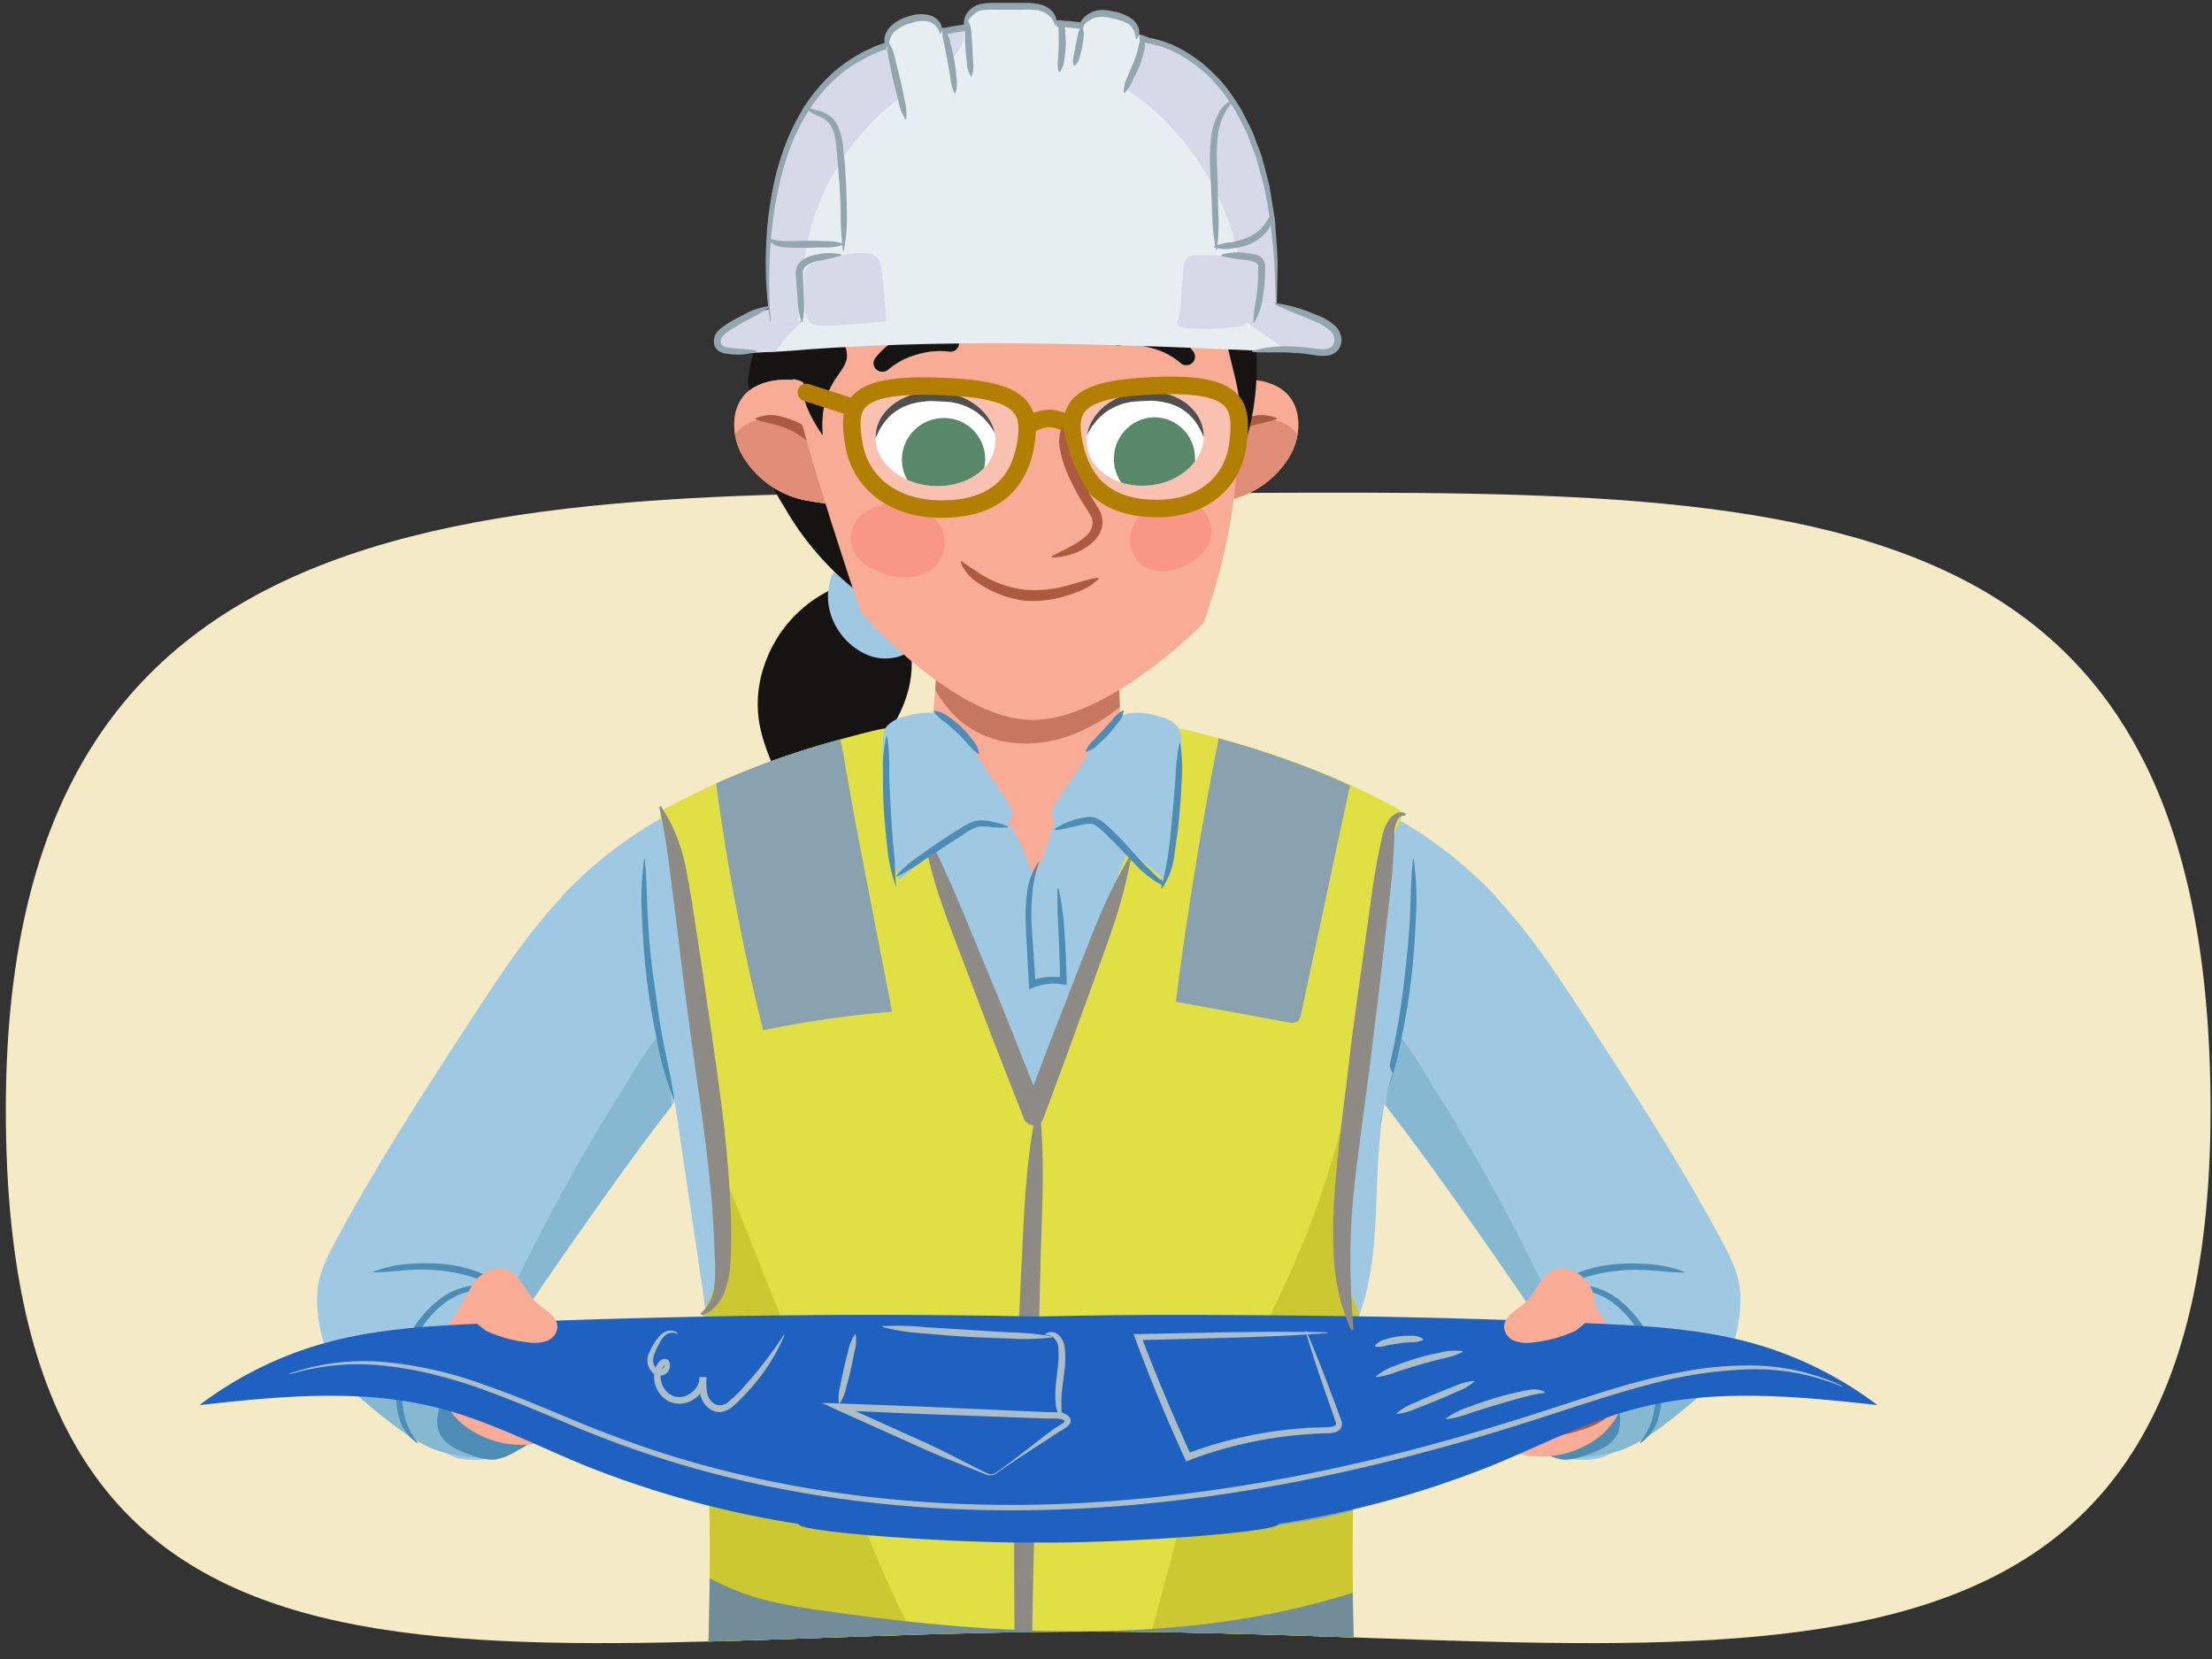 <svg xmlns="http://www.w3.org/2000/svg" xmlns:xlink="http://www.w3.org/1999/xlink" width="380" height="285" viewBox="0 0 380 285"><rect x="0" y="0" width="380" height="285" fill="#333333" stroke="none"/><defs><clipPath id="a"><path d="M379.75,190.65c0,112.92-87.53,89.64-192.11,89.64S1,303.57,1,190.65,86.33-1.24,190.91-1.24,379.75,77.73,379.75,190.65Z" fill="none"/></clipPath><clipPath id="b"><path d="M192.51,127.13l-.76-27.94-29.32-.69s-2.18,23.87-2.91,33.63C169.16,139.1,189.43,142.32,192.51,127.13Z" fill="#f8ab95"/></clipPath><clipPath id="c"><path d="M194.59,128,194,100l-33.85-.34s-1.73,18.8-2.69,28.58C162.92,136.25,178,143.68,194.59,128Z" fill="none"/></clipPath><clipPath id="d"><path d="M129.8,66.4c4.49-2.33,10-.69,14.35.63a1.47,1.47,0,0,1,.24,2.77.71.71,0,0,1,.07.09l.08.18c1.49,1.87,1.76,4.32,1.78,6.81.21,2.24.19,4.52.26,6.78a1.57,1.57,0,0,1,.12.3c.76,3.63-5.53,2.51-7.73,2.09a16.11,16.11,0,0,1-11.48-7.9C125.57,74.82,125.17,68.79,129.8,66.4Z" fill="#f8ab95"/></clipPath><clipPath id="e"><path d="M219.37,66.4c-4.49-2.33-10.05-.69-14.36.63a1.46,1.46,0,0,0-.23,2.77s-.06,0-.07.09a1.42,1.42,0,0,0-.08.18c-1.5,1.87-1.76,4.32-1.78,6.81-.21,2.24-.19,4.52-.26,6.78a1.57,1.57,0,0,0-.12.3c-.76,3.63,5.53,2.51,7.72,2.09a16.11,16.11,0,0,0,11.49-7.9C223.6,74.82,224,68.79,219.37,66.4Z" fill="#f8ab95"/></clipPath><clipPath id="f"><path d="M150.45,74.55C150,79,154.33,83,160,83.47s10.63-2.77,11-7.23-3.89-8.47-9.58-8.93S150.85,70.08,150.45,74.55Z" fill="none"/></clipPath><clipPath id="g"><path d="M206.76,74.4c.37,4.46-3.82,8.5-9.36,9s-10.33-2.67-10.7-7.13,3.81-8.5,9.35-9S206.38,69.94,206.76,74.4Z" fill="none"/></clipPath></defs><path d="M379.75,190.65c0,112.92-87.53,89.64-192.11,89.64S1,303.57,1,190.65,92.66,84.72,197.25,84.72,379.75,77.73,379.75,190.65Z" fill="#f4ebc6"/><path d="M379.75,190.65c0,112.92-87.53,89.64-192.11,89.64S1,303.57,1,190.65s91.64-209,196.23-209S379.75,77.73,379.75,190.65Z" fill="none"/><g clip-path="url(#a)"><path d="M256.92,154.06c6,6.35,10.79,13.71,15.56,21,8.13,12.49,16.28,25,23.32,38.13,1.41,2.64,2.81,5.38,3.1,8.36.55,5.7-1.67,13.7-6,17.44-10.33,8.9-5.4,3.89-16,10.59-3.09,1.94-7.37,1.25-10.82.06-5.37-1.86-10.32-7.37-9-12.89,1.59-6.65,1-11.72,7.51-13.93s-1.69,1.78-1.69,1.78-16-23.57-25.45-35.47c-5.33-6.7-10.4-13.73-13.66-21.65s-4.6-16.85-2.34-25.1c.72-2.61,2.3-5.37,4.86-6.54,2.2-1,4.7.42,6.7,1.3a73.76,73.76,0,0,1,24,16.89Z" fill="#9fc8e2"/><path d="M292.89,239a14.62,14.62,0,0,0,3.28-4.29,79.5,79.5,0,0,1-14.33,6.14c-7.45,2.34-3.21-3.16-11-3.19a7.51,7.51,0,0,0-3.56.55c-2.31,1.25-2.49,4.44-2.37,7.07a31.13,31.13,0,0,0,.39,4.07l.76.3a14,14,0,0,0,4,.7,20.77,20.77,0,0,0,2.73-.1c.46,0,.92-.1,1.37-.17.92-.13,1.82-.31,2.72-.49C281.67,248.59,287.36,243.78,292.89,239Z" fill="#86b8d1"/><path d="M245.89,186.2a80.79,80.79,0,0,0-5.61-8.52A51.67,51.67,0,0,0,238.07,190c8.86,11.28,22.68,31.53,24.56,34.29,1.2-.36,2.38-.78,3.55-1.2q-2.48-5.27-5.13-10.43-4.64-9-9.8-17.74Q248.64,190.53,245.89,186.2Z" fill="#86b8d1"/><path d="M257.62,229.86a7.7,7.7,0,0,1,5.67-4,8.31,8.31,0,0,1,3.93.62c5.76,2.28,8.74,8.59,10.51,14.52a7.84,7.84,0,0,1,.33,4.91c-.83,2.27-3.39,3.31-5.68,4.1a9.89,9.89,0,0,1-3.68.76,9.44,9.44,0,0,1-4.05-1.52,20.4,20.4,0,0,1-6.41-5,9.25,9.25,0,0,1-1.62-3.41,25.08,25.08,0,0,1-.19-3.67A12.18,12.18,0,0,1,257.62,229.86Z" fill="#4d8db5"/><path d="M263.57,223.93a14.9,14.9,0,0,1,5.41-4.31,22.54,22.54,0,0,1,6.63-2.22,31.71,31.71,0,0,1,6.95-.27,21.39,21.39,0,0,1,6.76,1.35l0,.14c-2.32,0-4.55-.34-6.8-.44a30.48,30.48,0,0,0-6.69.41,23.24,23.24,0,0,0-6.35,2c-2,.95-3.79,2.29-5.79,3.45Z" fill="#4d8db5"/><path d="M242.85,147.54a50.16,50.16,0,0,1,.36,10.46c-.14,3.49-.4,7-.81,10.45s-1,6.92-1.73,10.34a53.24,53.24,0,0,1-2.87,10.06l-.14,0c.51-3.46,1.31-6.82,2-10.23s1.18-6.83,1.58-10.27.76-6.89.95-10.36.15-6.92.55-10.4Z" fill="#4d8db5"/><path d="M268.44,221.36a8.24,8.24,0,0,1,4.72-.4,11.69,11.69,0,0,1,4.4,1.91,18.78,18.78,0,0,1,6,7.33,19.35,19.35,0,0,1,1.93,9.26,16.31,16.31,0,0,1-.76,4.7,8,8,0,0,1-2.92,3.75l-.1-.11a12.4,12.4,0,0,0,2.12-3.94,17.19,17.19,0,0,0,.59-4.45,18.55,18.55,0,0,0-1.94-8.7,17.74,17.74,0,0,0-5.51-7,12.63,12.63,0,0,0-8.49-2.22Z" fill="#4d8db5"/><path d="M239.24,184.41c-4.54,13.5-.82,28.83-5.94,42.12-.74,1.92-2.37,4.12-4.33,3.51a4,4,0,0,1-1.92-1.66c-4.94-6.89-5.38-16-5-24.44.42-9.63,1.76-19.53,6.61-27.86.89-1.53,2.07-3.12,3.81-3.48s3.81,1.41,3,3" fill="#9fc8e2"/><path d="M96.54,154.06c-6,6.35-10.79,13.71-15.56,21-8.13,12.49-16.28,25-23.32,38.13-1.42,2.64-2.81,5.38-3.1,8.36-.56,5.7,1.67,13.7,6,17.44,10.33,8.9,5.4,3.89,16,10.59,3.09,1.94,7.36,1.25,10.81.06,5.37-1.86,10.33-7.37,9-12.89-1.59-6.65-1-11.72-7.51-13.93s1.69,1.78,1.69,1.78,16-23.57,25.45-35.47c5.33-6.7,10.39-13.73,13.65-21.65s4.61-16.85,2.35-25.1c-.72-2.61-2.3-5.37-4.87-6.54-2.19-1-4.7.42-6.69,1.3a73.76,73.76,0,0,0-24,16.89Z" fill="#9fc8e2"/><path d="M60.57,239a14.82,14.82,0,0,1-3.29-4.29,79.29,79.29,0,0,0,14.34,6.14c7.45,2.34,3.21-3.16,11-3.19a7.49,7.49,0,0,1,3.56.55c2.32,1.25,2.5,4.44,2.38,7.07a33,33,0,0,1-.4,4.07c-.25.11-.5.21-.76.3a13.88,13.88,0,0,1-4,.7,21,21,0,0,1-2.74-.1c-.46,0-.91-.1-1.37-.17-.91-.13-1.82-.31-2.71-.49C71.79,248.59,66.09,243.78,60.57,239Z" fill="#86b8d1"/><path d="M107.56,186.2a84,84,0,0,1,5.61-8.52A51.68,51.68,0,0,1,115.39,190c-8.86,11.28-22.68,31.53-24.56,34.29-1.2-.36-2.39-.78-3.55-1.2q2.48-5.27,5.13-10.43,4.64-9,9.8-17.74Q104.82,190.53,107.56,186.2Z" fill="#86b8d1"/><path d="M95.83,229.86a7.69,7.69,0,0,0-5.66-4,8.29,8.29,0,0,0-3.93.62c-5.76,2.28-8.75,8.59-10.52,14.52-.47,1.6-.9,3.34-.32,4.91.83,2.27,3.39,3.31,5.68,4.1a9.81,9.81,0,0,0,3.68.76,9.49,9.49,0,0,0,4-1.52,20.36,20.36,0,0,0,6.4-5,9.12,9.12,0,0,0,1.63-3.41,25.07,25.07,0,0,0,.18-3.67A12.1,12.1,0,0,0,95.83,229.86Z" fill="#4d8db5"/><path d="M89.79,224c-2-1.16-3.77-2.5-5.8-3.45a23.18,23.18,0,0,0-6.34-2,30.56,30.56,0,0,0-6.69-.41c-2.26.1-4.48.45-6.8.44l0-.14a21.46,21.46,0,0,1,6.77-1.35,31.76,31.76,0,0,1,6.95.27,22.54,22.54,0,0,1,6.63,2.22,15.07,15.07,0,0,1,5.41,4.31Z" fill="#4d8db5"/><path d="M110.75,147.55c.39,3.48.35,6.94.55,10.4s.51,6.92,1,10.36.92,6.87,1.57,10.27,1.47,6.77,2,10.23l-.14,0a53.24,53.24,0,0,1-2.87-10.06q-1.07-5.13-1.74-10.34c-.4-3.47-.67-7-.81-10.45a51.57,51.57,0,0,1,.36-10.46Z" fill="#4d8db5"/><path d="M85,221.51a12.62,12.62,0,0,0-8.48,2.22,17.65,17.65,0,0,0-5.51,7,18.56,18.56,0,0,0-1.95,8.7,17.63,17.63,0,0,0,.6,4.45,12.57,12.57,0,0,0,2.11,3.94l-.1.11a8,8,0,0,1-2.91-3.75,16.33,16.33,0,0,1-.77-4.7,19.47,19.47,0,0,1,1.93-9.26,18.81,18.81,0,0,1,6-7.33A11.62,11.62,0,0,1,80.3,221a8.24,8.24,0,0,1,4.72.4Z" fill="#4d8db5"/><path d="M115.31,185.17l5.63,38a22.61,22.61,0,0,0,2,7.45,11.44,11.44,0,0,0,8.81,5.85,5.33,5.33,0,0,0,3.13-.49,6.11,6.11,0,0,0,2-2.21,37.31,37.31,0,0,0,4.27-11.63,92.17,92.17,0,0,0,2.12-22.77,44,44,0,0,0-1.68-11.66c-2.75-8.79-9.63-15.81-17.52-20.56-2.23-1.34-5.1-2.52-7.32-1.17-1.65,1-2.3,3.09-2.45,5s0,3.9-.47,5.76" fill="#9fc8e2"/><path d="M188.33,131.91c-.58.06-.67.85-.6,1.43a27.9,27.9,0,0,1-.29,10.27,12.14,12.14,0,0,1-6,8,12.55,12.55,0,0,1-4,1.09c-3.38.39-7.19-.39-9.22-3.11-1.9-2.55-1.73-6.08-1-9.16a10.38,10.38,0,0,1,3.25-5.85c2.88-2.23,7-1.59,10.53-.84" fill="#f8ab95"/><path d="M130.48,124.43c1.29,7,6.1,13.21,6.5,20.35.16,2.89-.18,6.37,2.15,8.1,1.46-5.53,7.44-4.41,10.6-9.18,2.37-3.57,1-14.75,3.3-18.39,3.2-5.14,4.39-10.09,3.08-16a14.28,14.28,0,0,0-4.8-8.15,6.79,6.79,0,0,0-4.21-1.69c-1.3.08-2.69,1.11-3.87,1.62a22.29,22.29,0,0,0-11.93,13.22A20.13,20.13,0,0,0,130.48,124.43Z" fill="#161413"/><path d="M142.81,105.82A11.33,11.33,0,0,0,149,112.5a8,8,0,0,0,8.65-1.62c2.61-2.75,2.38-7.46,0-10.43a11.82,11.82,0,0,0-9-4.09c-2.71-.07-5.44.68-6.09,3.56A10.14,10.14,0,0,0,142.81,105.82Z" fill="#9fc8e2"/><path d="M135.12,87.75a49.51,49.51,0,0,0,10.94,12.9,25.53,25.53,0,0,0,15,5.94,20.53,20.53,0,0,0,19.53-14c2.36-7.14.71-15.39-3.2-21.66S167.51,60.2,161.2,57a41.54,41.54,0,0,0-16.76-4.79c-3.44-.15-2.93.21-5.82,2.41-1.71,1.3-3.83,2.66-4.6,4.84-.68,1.93-4.25,4.4-4.22,6.42,0,3.49-.21,7,.43,10.45a32.15,32.15,0,0,0,4.17,10.22Z" fill="#161413"/><path d="M215.21,42.11a82.34,82.34,0,0,0-3.16-17.9,56.65,56.65,0,0,0-7.5-6.69c-8.76-6.89-22.88-10.42-38.64-8.83C142,11.1,141,23.9,141,23.9s-3.29,17.44-5.75,25.7c-2.12,7.13-6,6.77-6.77,16.2.12.39.62,3,.75,3.35,4.55,13.47,12.81,23.54,27,24.91,5.66.54,11.92-.29,16.53,3a17.63,17.63,0,0,1,5,6.46,48.64,48.64,0,0,1,5.08,17.62,31.93,31.93,0,0,1,5.12-10c3.85-5,9-8.8,13.3-13.48q1.47-1.6,2.79-3.36c7.32-9.7,10.57-21.79,11.44-33.77A111.71,111.71,0,0,0,215.21,42.11Z" fill="#161413"/><path d="M192.51,127.13l-.76-27.94-29.32-.69s-1.32,18.77-2.05,28.53C170,134,189.43,142.32,192.51,127.13Z" fill="#f8ab95"/><path d="M192.51,127.13l-.76-27.94-29.32-.69s-2.18,23.87-2.91,33.63C169.16,139.1,189.43,142.32,192.51,127.13Z" fill="#f8ab95"/><g clip-path="url(#b)"><g clip-path="url(#c)"><path d="M158.35,107.83l-.38,3s2.36,17.16,18.68,16.89c12.77-.22,21.76-12.21,21.76-12.21Z" fill="#c77660"/></g></g><path d="M129.8,66.4c4.49-2.33,10-.69,14.35.63a1.47,1.47,0,0,1,.24,2.77.71.71,0,0,1,.07.09l.08.18c1.49,1.87,1.76,4.32,1.78,6.81.21,2.24.19,4.52.26,6.78a1.57,1.57,0,0,1,.12.3c.76,3.63-5.53,2.51-7.73,2.09a16.11,16.11,0,0,1-11.48-7.9C125.57,74.82,125.17,68.79,129.8,66.4Z" fill="#ce7f49"/><path d="M129.8,66.4c4.49-2.33,10-.69,14.35.63a1.47,1.47,0,0,1,.24,2.77.71.71,0,0,1,.07.09l.08.18c1.49,1.87,1.76,4.32,1.78,6.81.21,2.24.19,4.52.26,6.78a1.57,1.57,0,0,1,.12.3c.76,3.63-5.53,2.51-7.73,2.09a16.11,16.11,0,0,1-11.48-7.9C125.57,74.82,125.17,68.79,129.8,66.4Z" fill="#f8ab95"/><g clip-path="url(#d)"><path d="M130.93,72c4.55-.77,8.41,2.3,10.95,5.71,1.76,2.36,1.55,7.12,0,9.15s-11.25-1-15.4-5.4c-.88.45-2.23.08-2.16-1.13C124.54,76.3,126.4,72.74,130.93,72Z" fill="#e08e77"/></g><path d="M143.26,81.77c-1.08-1.25-1.54-2.53-2.41-3.68a13.85,13.85,0,0,0-6.75-4.88c-1.37-.45-2.74-.56-4.25-1.15a.11.11,0,0,1-.07-.15.18.18,0,0,1,.05-.07,6.6,6.6,0,0,1,4.71-.18,12.94,12.94,0,0,1,4.37,2,12.79,12.79,0,0,1,3.28,3.52,6.29,6.29,0,0,1,1.28,4.53.12.12,0,0,1-.14.1S143.27,81.79,143.26,81.77Z" fill="#ad5a42"/><path d="M219.37,66.4c-4.49-2.33-10.05-.69-14.36.63a1.46,1.46,0,0,0-.23,2.77s-.06,0-.07.09a1.42,1.42,0,0,0-.08.18c-1.5,1.87-1.76,4.32-1.78,6.81-.21,2.24-.19,4.52-.26,6.78a1.57,1.57,0,0,0-.12.3c-.76,3.63,5.53,2.51,7.72,2.09a16.11,16.11,0,0,0,11.49-7.9C223.6,74.82,224,68.79,219.37,66.4Z" fill="#ce7f49"/><path d="M219.37,66.4c-4.49-2.33-10.05-.69-14.36.63a1.46,1.46,0,0,0-.23,2.77s-.06,0-.07.09a1.42,1.42,0,0,0-.08.18c-1.5,1.87-1.76,4.32-1.78,6.81-.21,2.24-.19,4.52-.26,6.78a1.57,1.57,0,0,0-.12.3c-.76,3.63,5.53,2.51,7.72,2.09a16.11,16.11,0,0,0,11.49-7.9C223.6,74.82,224,68.79,219.37,66.4Z" fill="#f8ab95"/><g clip-path="url(#e)"><path d="M218.24,72c-4.55-.77-8.41,2.3-11,5.71-1.76,2.36-1.55,7.12,0,9.15s11.25-1,15.4-5.4c.88.45,2.22.08,2.16-1.13C224.63,76.3,222.76,72.74,218.24,72Z" fill="#e08e77"/></g><path d="M205.7,81.71c-.35-1.68.45-3.19,1.28-4.53a12.5,12.5,0,0,1,3.28-3.52,13,13,0,0,1,4.36-2,6.6,6.6,0,0,1,4.71.18.13.13,0,0,1,0,.17.15.15,0,0,1-.06,0c-1.52.59-2.89.7-4.25,1.15a13.73,13.73,0,0,0-6.75,4.88c-.87,1.15-1.34,2.43-2.41,3.68a.12.12,0,0,1-.17,0A.08.08,0,0,1,205.7,81.71Z" fill="#ad5a42"/><path d="M148.8,23.81c4.82-3.78,15.58-6.51,23.67-6.65a44.2,44.2,0,0,1,18.9.84c21.22,5.81,19.23,21.72,21.16,47.3a100.92,100.92,0,0,1-5.79,41.75S190.2,124,177,123.68s-29.12-18.47-29.12-18.47S137.31,73.9,136.4,66.55C132.34,33.67,144.19,27.43,148.8,23.81Z" fill="#f8ab95"/><path d="M210.3,51.52c-.76,6,2,11.81,2.69,17.81a34.91,34.91,0,0,1-.75,11.48,45.68,45.68,0,0,0,.87-33.66,9.2,9.2,0,0,0-1,1c-.28.4-.37.94-.64,1.32s-.55.38-.76.68A3.16,3.16,0,0,0,210.3,51.52Z" fill="#161413"/><path d="M203.82,62.74a1.47,1.47,0,0,0,1.09-2.46,10.9,10.9,0,0,0-6.06-4,12.24,12.24,0,0,0-7,.18,1.46,1.46,0,1,0,.51,2.88,13.21,13.21,0,0,1,5.35.42,12.57,12.57,0,0,1,5,2.52A1.47,1.47,0,0,0,203.82,62.74Z" fill="#161413"/><path d="M151.53,63.85a1.4,1.4,0,0,1-1-.39,1.46,1.46,0,0,1-.07-2.06,11.26,11.26,0,0,1,6.09-4,12.23,12.23,0,0,1,7,.11,1.44,1.44,0,0,1,1.19,1.69,1.48,1.48,0,0,1-1.71,1.2,13,13,0,0,0-5.36.47,12.64,12.64,0,0,0-5,2.57A1.52,1.52,0,0,1,151.53,63.85Z" fill="#161413"/><path d="M150.45,74.55C150,79,154.33,83,160,83.47s10.63-2.77,11-7.23-3.89-8.47-9.58-8.93S150.85,70.08,150.45,74.55Z" fill="#fff"/><g clip-path="url(#f)"><path d="M154.94,78.91A7.06,7.06,0,0,0,162.08,86a7.19,7.19,0,0,0,7.16-7.13,7.06,7.06,0,0,0-7.13-7.06A7.19,7.19,0,0,0,154.94,78.91Z" fill="#206035"/><path d="M150.47,75.17s0-.12.12-.32.24-.49.42-.85.44-.76.74-1.21c.16-.21.32-.44.52-.66a6.32,6.32,0,0,1,.62-.66,5.55,5.55,0,0,1,.73-.62,7,7,0,0,1,.82-.56,7.36,7.36,0,0,1,.93-.47l1-.39c.36-.1.74-.18,1.11-.27s.79-.1,1.18-.18a12.27,12.27,0,0,1,1.23-.09s2.9.09,3.69.22c.37.11.78.14,1.14.26a9.64,9.64,0,0,1,1.07.37,10.59,10.59,0,0,1,1.88,1l.42.3c.12.11.24.23.37.33a6.56,6.56,0,0,1,.72.66,12.69,12.69,0,0,1,1.1,1.37,13.56,13.56,0,0,1,.72,1.21,8.31,8.31,0,0,1,.36.84c.06.2.08.31.08.31l.2,0a2.45,2.45,0,0,0,0-.36,5.48,5.48,0,0,0-.13-.95,9.06,9.06,0,0,0-1.35-3.12,6.82,6.82,0,0,0-.66-.89,7.27,7.27,0,0,0-.82-.85,9.59,9.59,0,0,0-2.1-1.47,11,11,0,0,0-2.58-.93,13.33,13.33,0,0,0-2.81-.34,8.58,8.58,0,0,0-1.43,0,13,13,0,0,0-1.4.15c-.46.1-.92.16-1.37.28s-.88.28-1.29.44-.82.36-1.19.58a10.5,10.5,0,0,0-1,.71,8.34,8.34,0,0,0-1.6,1.67,8.66,8.66,0,0,0-1,1.69,8.91,8.91,0,0,0-.47,1.41,6.56,6.56,0,0,0-.21,1.29Z" fill="#161413"/></g><path d="M147.91,88.59A9.16,9.16,0,0,1,157.16,87c2.61.86,4.84,3,5.08,5.7.28,3-1.56,5.45-4.81,6.27s-7.26-.68-9.56-2.63A5.22,5.22,0,0,1,147.91,88.59Z" fill="#f89786"/><path d="M206.68,87.66c-1.67-1.75-4.56-2.62-7.93-1.27a7.26,7.26,0,0,0-4.53,5.67,5.17,5.17,0,0,0,4,5.91c2.83.69,6.27-.89,8.3-2.85A5.45,5.45,0,0,0,206.68,87.66Z" fill="#f89786"/><path d="M206.76,74.4c.37,4.46-3.82,8.5-9.36,9s-10.33-2.67-10.7-7.13,3.81-8.5,9.35-9S206.38,69.94,206.76,74.4Z" fill="#fff"/><g clip-path="url(#g)"><path d="M205.29,78.75a7.09,7.09,0,0,1-7,7.13,7,7,0,0,1-6.93-7.06,7.08,7.08,0,0,1,7-7.13A7,7,0,0,1,205.29,78.75Z" fill="#206035"/><path d="M206.73,75a2.14,2.14,0,0,0-.12-.32c-.08-.2-.23-.49-.4-.84a11.48,11.48,0,0,0-.72-1.2A5.74,5.74,0,0,0,205,72a6.08,6.08,0,0,0-.6-.65,4.57,4.57,0,0,0-.7-.61,6.37,6.37,0,0,0-.8-.56,8.44,8.44,0,0,0-.9-.46l-1-.38c-.35-.1-.72-.17-1.08-.26s-.76-.09-1.14-.17a11.73,11.73,0,0,0-1.2-.07s-2.83.11-3.59.25c-.36.12-.76.15-1.11.28a7.15,7.15,0,0,0-1,.38,9.72,9.72,0,0,0-1.84,1l-.41.3-.36.33a6.39,6.39,0,0,0-.7.67,13.46,13.46,0,0,0-1.08,1.38,13,13,0,0,0-.7,1.22,8.31,8.31,0,0,0-.36.84,1.77,1.77,0,0,0-.07.31l-.2,0s0-.13,0-.36a6.78,6.78,0,0,1,.13-1,9.51,9.51,0,0,1,1.33-3.14,7.37,7.37,0,0,1,.65-.88,6.49,6.49,0,0,1,.8-.87,9.19,9.19,0,0,1,2.05-1.48,10.52,10.52,0,0,1,2.51-1,12.72,12.72,0,0,1,2.73-.37,7.19,7.19,0,0,1,1.39,0,12.46,12.46,0,0,1,1.37.13c.44.09.89.16,1.33.27s.85.26,1.25.42.79.36,1.15.57a8.56,8.56,0,0,1,1,.7,8,8,0,0,1,1.55,1.65,8.08,8.08,0,0,1,.92,1.68,9.89,9.89,0,0,1,.46,1.41,6.8,6.8,0,0,1,.2,1.29Z" fill="#161413"/></g><path d="M212.74,59.36c-8.69-2-20.05-10.43-25.85-17.14a14.44,14.44,0,0,0,5.16,8.68c-15.56.69-34.33-6.35-35.52-25,2,6.54-4.38,12.36-6.31,18.94s-7.22,6.45-4.14,12.54c-3.89-.6,0,4.63-1.42,1,3.28,5.87-4.12,5-3.33,16.43-6.73-9.89,0-8.55-6-9.93,0,0-14.82-39.91,26.38-48.84C220.41,3.24,212.74,59.36,212.74,59.36Z" fill="#161413"/><path d="M188.73,99.45c-1.6,1.65-3.76,2.33-5.86,3a19.54,19.54,0,0,1-6.66.75,17.9,17.9,0,0,1-6.43-2c-1.94-1-3.94-2.41-4.73-4.62a.11.11,0,0,1,.06-.15.14.14,0,0,1,.11,0h0c.89.64,1.74,1.21,2.6,1.77a20.23,20.23,0,0,0,2.67,1.53,18.55,18.55,0,0,0,5.86,1.61,20.79,20.79,0,0,0,6.11-.52c2.05-.45,3.95-1.27,6.16-1.57h0a.11.11,0,0,1,.13.1A.11.11,0,0,1,188.73,99.45Z" fill="#ad5a42"/><path d="M156.75,28.93a13.53,13.53,0,0,1,2.33,3.84c.58,1.38,1.06,2.78,1.63,4.11a19.38,19.38,0,0,0,5,6.91,44.91,44.91,0,0,0,7,5.2c2.52,1.49,5.07,2.88,7.75,4.16a.08.08,0,0,1,0,.1s-.05,0-.08,0a26.76,26.76,0,0,1-8.23-3.41,47,47,0,0,1-7.28-5.23,20.4,20.4,0,0,1-3.07-3.35,19.12,19.12,0,0,1-2.16-4c-1.08-2.83-2-5.5-3.08-8.29a.07.07,0,0,1,.12-.08Z" fill="#191817"/><path d="M169.29,18.52a30.21,30.21,0,0,1,11-1.39A45.38,45.38,0,0,1,201.53,23a31.13,31.13,0,0,1,8.71,6.82.07.07,0,0,1,0,.11.07.07,0,0,1-.09,0A85.25,85.25,0,0,0,201,24a49.88,49.88,0,0,0-20.8-5.76,86.92,86.92,0,0,0-10.91.48.08.08,0,0,1-.08-.07A.08.08,0,0,1,169.29,18.52Z" fill="#686059"/><path d="M171.64,23.7c1.68,1,3,2.32,4.61,3.38a34.66,34.66,0,0,0,4.91,2.82,34.06,34.06,0,0,0,5.28,2c1.82.53,3.67.82,5.54,1.42a.08.08,0,0,1,.05.1.15.15,0,0,1-.06,0,14.81,14.81,0,0,1-5.81-.54,30,30,0,0,1-5.52-2,29.77,29.77,0,0,1-5-3,14.47,14.47,0,0,1-4.09-4.16.08.08,0,0,1,0-.1A.06.06,0,0,1,171.64,23.7Z" fill="#686059"/><path d="M152.22,29.11c-.59,2.45-1.54,4.7-2.22,7.07a63.49,63.49,0,0,0-1.67,7.16,57.89,57.89,0,0,0-.89,7.31c-.14,2.45-.07,4.9-.31,7.4a.07.07,0,0,1-.09.06.06.06,0,0,1-.06,0,25,25,0,0,1-.59-7.46,58.52,58.52,0,0,1,.75-7.47A51.91,51.91,0,0,1,149,35.86a24.55,24.55,0,0,1,3.11-6.81.08.08,0,0,1,.11,0S152.22,29.09,152.22,29.11Z" fill="#686059"/><path d="M146.72,76.46c1.16,6.55,6.85,11,15,11s13.18-3.57,14.48-11.09c1.12-6.51-.84-9.57-15-10C146.15,65.86,145.52,69.67,146.72,76.46Z" fill="#fff" opacity="0.25"/><path d="M212.66,76.27c-.81,6.56-6,11.07-13.82,11.09s-12.73-3.5-14.31-11c-1.37-6.49.39-9.57,13.84-10.1C212.75,65.68,213.49,69.48,212.66,76.27Z" fill="#fff" opacity="0.25"/><path d="M146.72,76.46c1.16,6.55,6.85,11,15,11s13.18-3.57,14.48-11.09c1.12-6.51-.84-9.57-15-10C146.15,65.86,145.52,69.67,146.72,76.46Z" fill="none" stroke="#b27f00" stroke-linecap="round" stroke-linejoin="round" stroke-width="3"/><path d="M212.66,76.27c-.81,6.56-6,11.07-13.82,11.09s-12.73-3.5-14.31-11c-1.37-6.49.39-9.57,13.84-10.1C212.75,65.68,213.49,69.48,212.66,76.27Z" fill="none" stroke="#b27f00" stroke-linecap="round" stroke-linejoin="round" stroke-width="3"/><path d="M184.12,73.26a7.32,7.32,0,0,0-3.91-1.38,6.66,6.66,0,0,0-3.78,1.41" fill="none" stroke="#b27f00" stroke-linecap="round" stroke-linejoin="round" stroke-width="3"/><line x1="146.22" y1="69.9" x2="138.52" y2="67.41" fill="none" stroke="#b27f00" stroke-linecap="round" stroke-linejoin="round" stroke-width="3"/><path d="M134,52.74a25.11,25.11,0,0,0-8.75,3.47c-1.17.74-2.42,2.15-1.73,3.37a2.82,2.82,0,0,0,2.5,1,124.7,124.7,0,0,0,12.52-.54c28.88-2.06,57.88-.72,86.8.63,1.75.09,4.09-.31,4.27-2.1.14-1.36-1.19-2.36-2.38-3-11.83-6.26-25.61-7.06-38.91-7.36-16-.36-32-.18-47.74,2.48" fill="#e7eef2"/><path d="M148.43,49.6c-2.63.32-5.26.67-7.88,1.11l-6.58,2a25.11,25.11,0,0,0-8.75,3.47c-1.17.74-2.42,2.15-1.73,3.37a2.82,2.82,0,0,0,2.5,1c2.43.07,4.85,0,7.27-.18a28.85,28.85,0,0,1,3.43-4.08A32.59,32.59,0,0,1,147.38,50Z" fill="#d6d9e8"/><path d="M229.58,58.58c.14-1.36-1.19-2.36-2.38-3-6.75-3.57-14.13-5.36-21.7-6.3,4.12,2.6,8,5.67,12,8.45,1.39,1,2.83,1.9,4.31,2.78l3.47.16C227.06,60.77,229.4,60.37,229.58,58.58Z" fill="#d6d9e8"/><path d="M132.38,55.25s-5.56-39.68,20.55-47.63,44.26-.7,44.26-.7,23.18,2.24,22.06,45.26" fill="#e7eef2"/><path d="M165.92,22.12c-2.37-.27-4.92-.65-6.63-2.33a2.09,2.09,0,0,1-.55-.8,2,2,0,0,1,.32-1.55c1.61-2.82,5.12-3.88,8.33-4.32a42.33,42.33,0,0,1,17.2,1.18,7,7,0,0,1,3.25,1.62,2.72,2.72,0,0,1,.53,3.34,3.37,3.37,0,0,1-1.49,1.07,10.57,10.57,0,0,1-4.11.88c-1.33,0-2.73-.59-4-.42-1.09.14-2.13.89-3.22,1.16a18.56,18.56,0,0,1-4.46.51A46.53,46.53,0,0,1,165.92,22.12Z" fill="#e7eef2"/><path d="M197.19,6.92a50.1,50.1,0,0,0-11.65-2.55,2.77,2.77,0,0,0-.2,2.28c1.13,4.26,5.44,6.68,9,9.21a46.1,46.1,0,0,1,19.32,36c0,.15,0,.32,0,.48l5.51-.19C220.37,9.16,197.19,6.92,197.19,6.92Z" fill="#d6d9e8"/><path d="M132.38,55.25l4.67-.16a22.62,22.62,0,0,0,.71-6.37A42.31,42.31,0,0,1,152,18.94c3.3-2.9,7-5.25,10.45-8a15,15,0,0,0,1.33-1.2c1.29-1.33,2.28-3.2,1.63-4.93a87.13,87.13,0,0,0-12.44,2.83C126.82,15.57,132.38,55.25,132.38,55.25Z" fill="#d6d9e8"/><path d="M132.3,55.26a67.85,67.85,0,0,1-.71-12.66A62.41,62.41,0,0,1,133.29,30a47.94,47.94,0,0,1,2-6.08,38.86,38.86,0,0,1,2.94-5.7,30,30,0,0,1,4.08-5,25.29,25.29,0,0,1,5.17-3.85l.7-.41.73-.34,1.46-.68c1-.34,2-.77,3.05-1,2-.55,4.08-1.19,6.16-1.59a79.91,79.91,0,0,1,12.6-1.84,73.27,73.27,0,0,1,12.74.24c2.11.25,4.22.54,6.3,1a41.88,41.88,0,0,1,6.19,1.71l-.15,0a18.13,18.13,0,0,1,6.55,2.5,24.73,24.73,0,0,1,2.86,2c.88.76,1.73,1.56,2.54,2.39s1.53,1.74,2.2,2.68,1.29,1.92,1.89,2.9l1.57,3.09c.51,1,.84,2.14,1.27,3.2l.61,1.62.44,1.66.86,3.33c.22,1.12.37,2.26.56,3.39l.28,1.69a12.13,12.13,0,0,1,.2,1.7c.13,2.28.36,4.56.4,6.84l-.14,6.83h-.15l-.25-6.81c-.12-2.27-.43-4.51-.64-6.77-.1-1.12-.37-2.23-.54-3.34s-.38-2.23-.62-3.33l-.9-3.26L215.78,27l-.61-1.57c-.42-1-.74-2.13-1.25-3.13l-1.53-3c-.59-1-1.23-1.86-1.85-2.8s-1.42-1.72-2.13-2.58-1.59-1.55-2.43-2.28a26.69,26.69,0,0,0-2.74-1.89,17.27,17.27,0,0,0-6.11-2.32l-.09,0-.06,0a41.23,41.23,0,0,0-6-1.63c-2-.43-4.12-.7-6.19-.95a74,74,0,0,0-12.54-.19,79,79,0,0,0-12.43,1.77c-2.06.38-4.06,1-6.09,1.54-1,.26-2,.67-2.94,1l-1.41.65-.7.33-.67.38A24,24,0,0,0,143,14a28.71,28.71,0,0,0-3.94,4.78,37.56,37.56,0,0,0-2.88,5.52,49,49,0,0,0-1.95,5.93,66.47,66.47,0,0,0-1.9,12.41c-.15,2.09-.2,4.19-.18,6.29s.06,4.21.26,6.31Z" fill="#93a5ad"/><rect x="165.9" y="1.33" width="15.64" height="16.2" rx="3.43" fill="#e7eef2"/><rect x="153.33" y="3.57" width="10.06" height="16.2" rx="3.43" transform="translate(1.93 38.96) rotate(-14.11)" fill="#e7eef2"/><rect x="184.61" y="2.73" width="10.06" height="16.2" rx="3.43" transform="translate(9.23 -48.6) rotate(14.96)" fill="#e7eef2"/><path d="M138.12,47.74A2.39,2.39,0,0,1,140,45.12a22.74,22.74,0,0,1,8-1.64,3.78,3.78,0,0,1,2.35.52c.91.67,1.09,1.94,1.19,3.07l.74,8c0,.33-8.91.85-9.73.87-1,0-2.39.24-3.27-.44a3.41,3.41,0,0,1-.95-2.38A33.86,33.86,0,0,1,138.12,47.74Z" fill="#d6d9e8"/><path d="M203.33,46a2.47,2.47,0,0,1,.82-1.89,2.43,2.43,0,0,1,1.3-.28,53.76,53.76,0,0,1,8.22.49,1.9,1.9,0,0,1,1.1.41,1.79,1.79,0,0,1,.39,1.24,34.89,34.89,0,0,1-.44,8,2.67,2.67,0,0,1-.83,1.79,2.74,2.74,0,0,1-1.33.38,51.64,51.64,0,0,1-8.88.25c-1.13-.09-1.73-.56-1.27-1.63a10.08,10.08,0,0,0,.48-3.64C203,49.38,203.13,47.68,203.33,46Z" fill="#d6d9e8"/><path d="M192.54,50.55c-1.89-1.49-4.38-1.93-6.77-2.22-.62-.07-1.24-.11-1.87-.18-4.79-.07-9.58-.08-14.36,0a16.44,16.44,0,0,0-4,1.87c-1,.62-2.09,1.23-3.14,1.84s-2.73,1.32-3.16,2.38c-1,2.5,6.52,2.26,7.71,2.25l19.25-.07c2.17,0,4.45,0,6.32-1.13A3,3,0,0,0,194,53.79C194.35,52.6,193.53,51.32,192.54,50.55Z" fill="#e7eef2"/><path d="M162.06,4.71a6.15,6.15,0,0,1,1.2,2.69c.26.94.47,1.89.65,2.85s.3,1.92.38,2.89a6.4,6.4,0,0,1-.17,2.94H164a8,8,0,0,1-.74-2.81c-.17-.94-.32-1.88-.5-2.82l-.53-2.81a7.33,7.33,0,0,1-.28-2.9Z" fill="#93a5ad"/><path d="M152.62,7.17a9.16,9.16,0,0,1,1.22,3.22c.3,1.11.56,2.22.83,3.33s.48,2.24.7,3.36a9.9,9.9,0,0,1,.31,3.44l-.15,0a9.83,9.83,0,0,1-1.21-3.24c-.3-1.1-.56-2.21-.83-3.32s-.49-2.22-.7-3.34a9.4,9.4,0,0,1-.31-3.45Z" fill="#93a5ad"/><path d="M166.33,3.61A4.83,4.83,0,0,1,166.88,6c.08.78.12,1.57.18,2.36l.11,2.36a5,5,0,0,1-.24,2.41h-.14a4.69,4.69,0,0,1-.69-2.33c-.11-.79-.18-1.58-.24-2.38s-.07-1.59-.06-2.39a4.44,4.44,0,0,1,.39-2.4Z" fill="#93a5ad"/><path d="M182.33,3.42A3.66,3.66,0,0,1,183,5.64a19.48,19.48,0,0,1,.08,2.29,19.14,19.14,0,0,1-.24,2.28,3.85,3.85,0,0,1-.81,2.17l-.14,0a4.9,4.9,0,0,1-.11-2.27c0-.73.08-1.47.09-2.2s0-1.46,0-2.2a4.69,4.69,0,0,1,.27-2.25Z" fill="#93a5ad"/><path d="M196.28,6a3.62,3.62,0,0,1,.26,2.73,14,14,0,0,1-.79,2.6c-.35.82-.73,1.62-1.13,2.39a7.11,7.11,0,0,1-1.4,2.24l-.14,0a5,5,0,0,1,.56-2.63l1-2.41a19.78,19.78,0,0,0,.85-2.37A14,14,0,0,1,196.13,6Z" fill="#93a5ad"/><path d="M185.89,4.73a2.3,2.3,0,0,1,.24,1.73,16,16,0,0,1-.23,1.67c-.12.55-.25,1.1-.42,1.63a2.44,2.44,0,0,1-.87,1.51l-.14,0a2.67,2.67,0,0,1,0-1.72l.28-1.61.34-1.61a2.55,2.55,0,0,1,.68-1.57Z" fill="#93a5ad"/><path d="M138,18.26c1.09.44,2.2.58,3.35,1a4.84,4.84,0,0,1,1.62,1A4.79,4.79,0,0,1,144.08,22a12.19,12.19,0,0,1,.78,3.57c.14,1.17.25,2.33.34,3.5q.24,3.53.27,7a29.68,29.68,0,0,1-.51,7h-.15a55,55,0,0,1-.39-7c-.07-2.32-.21-4.65-.42-7q-.12-1.74-.3-3.48a12.56,12.56,0,0,0-.62-3.27,3.88,3.88,0,0,0-2.1-2.2,11.25,11.25,0,0,1-3-1.78Z" fill="#93a5ad"/><path d="M212,17.12a11.75,11.75,0,0,0-2.74,5.75,34.38,34.38,0,0,0-.13,6.59l.15,6.72a35.41,35.41,0,0,1-.23,6.74h-.15a35.24,35.24,0,0,1-.67-6.7l-.3-6.72a30.14,30.14,0,0,1,.27-6.82,10.62,10.62,0,0,1,1.19-3.3A5.73,5.73,0,0,1,211.88,17Z" fill="#93a5ad"/><path d="M209.85,43.75a9.63,9.63,0,0,1,4.46-.23c.38,0,.73.09,1.14.17a2.62,2.62,0,0,1,1.25.56,2,2,0,0,1,.64,1.37c0,.43,0,.76,0,1.15a25.52,25.52,0,0,1-.44,4.45,10.54,10.54,0,0,1-1.47,4.22l-.14,0a32.16,32.16,0,0,1,.55-4.34,34.23,34.23,0,0,0,.3-4.29c0-.35,0-.75,0-1a.71.71,0,0,0-.22-.58,4.11,4.11,0,0,0-1.77-.54,35.21,35.21,0,0,1-4.3-.69Z" fill="#93a5ad"/><path d="M144.5,43.87a30.55,30.55,0,0,1-4.11,1c-1.3.31-2.55.93-2.47,2l.16,4.21a14.64,14.64,0,0,1-.22,4.27h-.14a14.7,14.7,0,0,1-.71-4.22c-.12-1.44-.23-2.78-.3-4.29a2.66,2.66,0,0,1,.35-1.31,3.07,3.07,0,0,1,.91-.95,5.91,5.91,0,0,1,2.19-.81,9.32,9.32,0,0,1,4.33-.07Z" fill="#93a5ad"/><path d="M218.41,36.91a3.37,3.37,0,0,1-1,3.07,7.28,7.28,0,0,1-2.65,1.94,11.12,11.12,0,0,1-3.12.76,6.62,6.62,0,0,1-3.12-.19v-.15a9.6,9.6,0,0,1,3-.72,12.83,12.83,0,0,0,2.79-.81,7.23,7.23,0,0,0,2.33-1.56,15.08,15.08,0,0,0,1.65-2.36Z" fill="#93a5ad"/><path d="M132.24,41a8.32,8.32,0,0,0,1.48.33,9.15,9.15,0,0,0,1.5.1c1.05,0,2.14-.05,3.22-.06s2.15,0,3.22.06a8.79,8.79,0,0,1,3.23.46v.15a8.56,8.56,0,0,1-3.22.46c-1.08,0-2.16.06-3.23.07s-2.14,0-3.25-.06a7.31,7.31,0,0,1-1.7-.26,2.15,2.15,0,0,1-1.35-1.15Z" fill="#93a5ad"/><path d="M219,52.07a24.73,24.73,0,0,1,7.06,2A9.52,9.52,0,0,1,229.4,56a3.63,3.63,0,0,1,1,1.9,2.72,2.72,0,0,1-.51,2.21,2.92,2.92,0,0,1-2,1,7.9,7.9,0,0,1-2-.09c-1.21-.19-2.38-.33-3.58-.41-2.4-.16-4.77,0-7.23-.14l0-.15a19.84,19.84,0,0,1,7.31-.77c1.23.06,2.47.19,3.67.35s2.37.16,2.88-.52a2,2,0,0,0-.39-2.53,8.9,8.9,0,0,0-2.91-1.72c-2.21-1-4.49-1.72-6.68-2.88Z" fill="#93a5ad"/><path d="M132.26,52.72a30.44,30.44,0,0,1-4.07,2.36c-.68.37-1.34.77-2,1.18a11.49,11.49,0,0,0-1.81,1.27,1.8,1.8,0,0,0-.51.73,1.14,1.14,0,0,0,0,.75c.12.4.74.65,1.5.74,1.52.22,3,.2,4.63.48l0,.15a9.83,9.83,0,0,1-4.78.43,4.61,4.61,0,0,1-1.3-.28,2,2,0,0,1-1.15-1.09,2.6,2.6,0,0,1,.77-2.78,11.86,11.86,0,0,1,2-1.4c.68-.41,1.39-.78,2.11-1.14a11.94,11.94,0,0,1,4.52-1.53Z" fill="#93a5ad"/><path d="M152.42,8.13A2,2,0,0,1,152,6.28a3.71,3.71,0,0,1,.95-1.72,7.23,7.23,0,0,1,3.23-1.77,6,6,0,0,1,3.74-.11,3.19,3.19,0,0,1,1.57,1.23,1.86,1.86,0,0,1,.12,1.91l-.14,0a2.76,2.76,0,0,0-.73-1.34,2.64,2.64,0,0,0-1.17-.76,5.36,5.36,0,0,0-3,.24,7,7,0,0,0-2.82,1.39,3.28,3.28,0,0,0-.8,1.21,4.37,4.37,0,0,0-.33,1.53Z" fill="#93a5ad"/><path d="M165.65,4.54a3,3,0,0,1,.62-2.48A3.92,3.92,0,0,1,168.56.67a14.6,14.6,0,0,1,2.49-.18l2.4,0h2.39a12.64,12.64,0,0,1,2.5.2,4.38,4.38,0,0,1,2.35,1.19,2.49,2.49,0,0,1,.69,2.47h-.15a3.11,3.11,0,0,0-1.17-1.78,3.91,3.91,0,0,0-1.92-.82,12.21,12.21,0,0,0-2.28-.08l-2.4,0h-2.4a17.08,17.08,0,0,0-2.3.07,3.18,3.18,0,0,0-1.78,1,5.36,5.36,0,0,0-1.19,1.87Z" fill="#93a5ad"/><path d="M185.44,4.79a2.46,2.46,0,0,1,.67-1.68,4.47,4.47,0,0,1,1.54-1.06,4.35,4.35,0,0,1,1.85-.34,10.38,10.38,0,0,1,1.75.25,7.72,7.72,0,0,1,3.3,1.36,3.39,3.39,0,0,1,1.08,1.6,1.82,1.82,0,0,1-.39,1.81l-.13-.06a3.06,3.06,0,0,0-.35-1.44,3,3,0,0,0-.87-1.07,7.51,7.51,0,0,0-2.89-1,5.13,5.13,0,0,0-3-.08,4.55,4.55,0,0,0-1.26.73c-.4.31-.76.65-1.2,1.06Z" fill="#93a5ad"/><path d="M177.53,151.21c-1.95-8.82-8.55-15.74-14.87-22.19a9.06,9.06,0,0,0-3.19-2.39,8.5,8.5,0,0,0-3.06-.31A54.69,54.69,0,0,0,139,129.78a2.65,2.65,0,0,0-1.35.87,2.62,2.62,0,0,0-.32,1.59,50.36,50.36,0,0,0,2,13c2.26,7.8,6.36,14.92,10.35,22,8.56,15.13,16.88,30.57,28.35,43.63,1.07,1.21,2.38,2.5,4,2.41s2.84-1.58,3.78-2.95c12.56-18.28,23.41-38.69,25-60.81a153.29,153.29,0,0,0-.32-20.44l-12-2.62a6,6,0,0,0-3-.14c-1.38.42-2.25,1.74-3.1,2.9a25.67,25.67,0,0,1-8.25,7.44,4.79,4.79,0,0,0-2.31,2.11,16.84,16.84,0,0,0-.75,2.51c-.28,1.05-.58,2.08-.92,3.11A62,62,0,0,1,177.53,151.21Z" fill="#9fc8e2"/><path d="M239.08,138.37c-1.29-.67-2.58-1.33-3.89-2a137.21,137.21,0,0,0-16.33-6.7q-4.22-1.42-8.5-2.58c-.72-.19-8.27-2.26-8.39-2L180.29,180.5a66.21,66.21,0,0,0-3.13,9.35A64.91,64.91,0,0,0,174,180.5q-10.84-27.67-21.68-55.35c-.12-.29-7.67,1.78-8.4,2q-4.29,1.16-8.49,2.58a138,138,0,0,0-16.34,6.7c-1.3.64-2.6,1.3-3.88,2-.86.46-2,.82-1.78,2,.18,1,1,1.86,1.29,2.8.48,1.44.83,2.95,1.19,4.43a157.1,157.1,0,0,1,3.23,18c.76,6.1,1.28,12.23,1.77,18.36l.18,2.3q1,13,2.05,26.06c.23,2.9.45,5.88-.43,8.66-.52,1.64-1.41,3.15-1.84,4.81a18.52,18.52,0,0,0-.21,6,498,498,0,0,1,.78,56.78q25.67,7.85,51.66,14.54c0,.71,2.64,1.4,4,1,1.38.36,4.06-.33,4-1q26-6.72,51.65-14.54a495.69,495.69,0,0,1,.79-56.78,19.09,19.09,0,0,0-.21-6c-.44-1.66-1.33-3.17-1.85-4.81-.88-2.78-.66-5.76-.43-8.66q1-13,2.06-26.06l.18-2.3c.49-6.13,1-12.26,1.77-18.36a157.07,157.07,0,0,1,3.22-18c.37-1.48.71-3,1.2-4.43.31-.94,1.11-1.84,1.28-2.8C241.07,139.19,239.94,138.83,239.08,138.37Z" fill="#e0e044"/><path d="M173.14,303.13c0,.57,1.7,1.13,3.1,1.14-14.71-10.28-22.19-28-28.86-44.76l-25.53-64.16q.66,8.47,1.33,17c.23,2.9.45,5.88-.43,8.66-.52,1.64-1.41,3.15-1.84,4.81a18.52,18.52,0,0,0-.21,6,498,498,0,0,1,.78,56.78Q147.15,296.44,173.14,303.13Z" fill="#ccc832"/><path d="M189.1,301q22-5.84,43.74-12.45a495.69,495.69,0,0,1,.79-56.78,19.09,19.09,0,0,0-.21-6c-.44-1.66-1.33-3.17-1.85-4.81-.88-2.78-.66-5.76-.43-8.66q1-13,2.06-26.06l.18-2.3.24-3c-2.59,11.27-5.59,22.43-10,33.1-5.74,14-13.77,27-18.76,41.32C199.58,270.63,197.69,287.38,189.1,301Z" fill="#ccc832"/><path d="M178.6,190.39c1,9.25.33,18.41.13,27.59l-.66,27.53-.62,27.54c-.09,4.59-.12,9.18-.27,13.77a133.46,133.46,0,0,1-1.11,13.78.23.23,0,0,1-.25.19.22.22,0,0,1-.19-.19,116.35,116.35,0,0,1-1.22-13.78c-.15-4.6-.14-9.2-.17-13.8-.07-9.2,0-18.39.22-27.59s.54-18.39,1-27.57.7-18.39,2.67-27.49a.22.22,0,0,1,.44,0Z" fill="#8e8b87"/><path d="M141.42,276.7c-2.6-.37-5.21-.78-7.78-1.33a42.72,42.72,0,0,1-11.72-4.25q-.08,8.75-.44,17.47,25.67,7.85,51.66,14.54c0,.43,1,.85,2,1,1.61-.05,3.22-.11,4.83-.21.69-.21,1.19-.52,1.18-.83q26-6.72,51.65-14.54-.32-7.45-.42-14.93C203.39,282.8,171.72,281.05,141.42,276.7Z" fill="#738c99"/><path d="M228.45,237.47a82.88,82.88,0,0,1-10.09,2.33c-3.87.67-7.77,1.11-11.68,1.46A250.33,250.33,0,0,1,120.84,234q.59,8.9.87,17.81c5.26,3.14,11.34,4.94,17.38,6.23,12,2.58,24.36,3.49,36.65,4.26,18.5,1.17,37.33,2,55.31-2.44l1.39-.37q.18-11.93.94-23.82C231.73,236.27,230.11,237,228.45,237.47Z" fill="#8aa1af"/><path d="M194.25,147.68a87.24,87.24,0,0,1-3,11.4c-1.25,3.72-2.62,7.38-3.94,11.07l-4,11-4.07,11a1.8,1.8,0,0,1-3.36,0l-4.75-12.17c-1.59-4.05-3.12-8.12-4.66-12.19s-3.14-8.11-4.58-12.24a74.27,74.27,0,0,1-3.3-12.72.22.22,0,0,1,.42-.14c2,3.9,3.81,7.85,5.52,11.85s3.3,8,5,12.06,3.31,8,4.91,12.1l4.83,12.12-3.36,0L180,180,184.29,169c1.43-3.65,2.81-7.31,4.32-10.92a87.3,87.3,0,0,1,5.23-10.58.23.23,0,0,1,.31-.08A.23.23,0,0,1,194.25,147.68Z" fill="#8e8b87"/><path d="M188.35,127.37c1.42-2.14,3.11-4.47,5.92-4.89a11.83,11.83,0,0,1,4.85.62,5.66,5.66,0,0,1,3.18,1.73,4.27,4.27,0,0,1,.59,2.37,80.94,80.94,0,0,1-2.7,24c-3.06-2.6-6.24-5.09-9.54-7.44a8.25,8.25,0,0,0-5.34-2c-1.43.06-3,.42-4.12-.88s0-2.57.68-3.65c1-1.55,2-3.11,3.08-4.67Z" fill="#9fc8e2"/><path d="M181.19,142.38a13.53,13.53,0,0,1,5.46-2,3.16,3.16,0,0,1,1.68.17,5.39,5.39,0,0,1,1.36.84c.75.64,1.46,1.29,2.15,2,1.35,1.38,2.61,2.81,3.89,4.2s2.67,2.63,4,4l-.36.25c0-.28,0-.56,0-.85l.15,0c.13.25.23.51.35.77l.24.53-.6-.28a17.31,17.31,0,0,1-4.55-3.6c-1.36-1.36-2.62-2.78-4-4.12-.65-.67-1.34-1.32-2-1.92a4.32,4.32,0,0,0-1-.7,2.07,2.07,0,0,0-1.12-.14c-1.8.26-3.61.85-5.53,1.09Z" fill="#4d8db5"/><path d="M202.72,127.62A26.12,26.12,0,0,1,203,134c-.08,2.12-.23,4.24-.42,6.35s-.49,4.2-.82,6.31a12.42,12.42,0,0,1-2.18,6l-.13-.07a50.24,50.24,0,0,0,1.27-6.11c.27-2.07.48-4.18.66-6.27s.37-4.19.54-6.29a37.5,37.5,0,0,1,.7-6.3Z" fill="#4d8db5"/><path d="M166.23,127.37c-1.41-2.14-3.1-4.47-5.91-4.89a11.83,11.83,0,0,0-4.85.62,5.66,5.66,0,0,0-3.18,1.73,4.27,4.27,0,0,0-.59,2.37,80.94,80.94,0,0,0,2.69,24c3.06-2.6,6.25-5.09,9.54-7.44a8.29,8.29,0,0,1,5.35-2c1.43.06,3,.42,4.12-.88s0-2.57-.68-3.65c-1-1.55-2.05-3.11-3.08-4.67Z" fill="#9fc8e2"/><path d="M173.17,142.11a13.48,13.48,0,0,1-2.77,0,7.24,7.24,0,0,0-2.53-.05,9.28,9.28,0,0,0-2.25,1.22l-2.3,1.48c-1.54,1-3.06,2-4.58,3a28.6,28.6,0,0,1-4.71,2.84l-.09-.12a21.4,21.4,0,0,1,4.19-3.6c1.48-1.09,3-2.12,4.53-3.13l2.34-1.46a9.14,9.14,0,0,1,2.62-1.28,7,7,0,0,1,2.92.17,12.65,12.65,0,0,1,2.65.81Z" fill="#4d8db5"/><path d="M193.05,122.14a4.2,4.2,0,0,1-1.1,2.18c-.48.65-1,1.26-1.54,1.86s-1.12,1.15-1.73,1.68a4.36,4.36,0,0,1-2.08,1.27l-.1-.11a5.44,5.44,0,0,1,1.43-1.93l1.6-1.73,1.58-1.73a5.22,5.22,0,0,1,1.82-1.58Z" fill="#4d8db5"/><path d="M160.56,122.13a4.71,4.71,0,0,1,2.52,1.08A16.49,16.49,0,0,1,167,127a4.81,4.81,0,0,1,1.21,2.46l-.12.08a8.27,8.27,0,0,1-1.92-1.85c-.58-.64-1.18-1.27-1.82-1.86s-1.27-1.16-1.94-1.71a7.43,7.43,0,0,1-1.95-1.82Z" fill="#4d8db5"/><path d="M152.41,126.51a36.86,36.86,0,0,1,.36,6.1c0,2,.12,4,.24,6.07s.22,4,.4,6.07a58.37,58.37,0,0,1,.42,6.08h-.41c.07-.23.12-.46.2-.69l.15,0c0,.24,0,.48.06.71l.12,1.62-.52-1.61a30.15,30.15,0,0,1-1.08-6q-.34-3-.54-6.11c-.1-2.05-.15-4.09-.12-6.14a24.25,24.25,0,0,1,.57-6.11Z" fill="#4d8db5"/><path d="M178.57,148a20.32,20.32,0,0,0-1.19,5.1,37,37,0,0,0-.17,5.27c.07,1.77.23,3.55.33,5.32l.36,5.32-.82-.5a10.52,10.52,0,0,1,5.66-.54l-.66.56c0-2.64-.09-5.29-.22-7.93l-.18-4c0-1.32-.06-2.65,0-4l.15,0c.31,1.3.51,2.62.7,3.94s.29,2.64.37,4c.17,2.66.29,5.32.34,8v.67l-.67-.11a9.39,9.39,0,0,0-5,.55l-.77.31-.05-.82-.29-5.36c-.08-1.79-.22-3.58-.26-5.37a30.89,30.89,0,0,1,.29-5.42,11.7,11.7,0,0,1,2-5.05Z" fill="#4d8db5"/><path d="M75.41,231c-1.65,4.71.15,10.29,3.93,13.56a16.25,16.25,0,0,0,14.1,3.19c1.74-.39,3.7-1.38,3.88-3.15a3.21,3.21,0,0,0-1.47-2.83,7.73,7.73,0,0,0-3.14-1.11,28.59,28.59,0,0,1-5.13-1,5.67,5.67,0,0,1-3.68-3.47c-1-3.35,2.55-6.42,2.66-9.91.08-2.24-1.93-5-4.31-5.19-1-.07-1.59.66-2.07,1.46-.74,1.22-1.42,2.45-2.17,3.65A24.12,24.12,0,0,0,75.41,231Z" fill="#f8ab95"/><path d="M77.2,239.29A8.55,8.55,0,0,0,81,242.14,26.74,26.74,0,0,0,90.65,244c1.65,0,3.27-.25,5-.29a.06.06,0,0,1,.06,0,.06.06,0,0,1,0,.06,12.92,12.92,0,0,1-5,1,24.78,24.78,0,0,1-5.09-.37,24.44,24.44,0,0,1-4.88-1.52,9.81,9.81,0,0,1-2.24-1.33,3.83,3.83,0,0,1-1.36-2.21.06.06,0,0,1,0-.07A.07.07,0,0,1,77.2,239.29Z" fill="#ad5a42"/><path d="M279,233c1.66,4.71-.15,10.29-3.93,13.56a16.24,16.24,0,0,1-14.1,3.19c-1.74-.39-3.7-1.38-3.88-3.15a3.2,3.2,0,0,1,1.48-2.83,7.63,7.63,0,0,1,3.13-1.11,28.87,28.87,0,0,0,5.14-1,5.71,5.71,0,0,0,3.68-3.47c1-3.35-2.56-6.42-2.67-9.91-.07-2.24,1.94-5,4.31-5.19,1-.07,1.59.66,2.08,1.46.73,1.22,1.41,2.45,2.17,3.65A24.59,24.59,0,0,1,279,233Z" fill="#f8ab95"/><path d="M277.36,241.33a3.9,3.9,0,0,1-1.37,2.21,9.6,9.6,0,0,1-2.24,1.33,24.35,24.35,0,0,1-4.87,1.52,24.83,24.83,0,0,1-5.09.37,12.85,12.85,0,0,1-5-1,.07.07,0,0,1,0-.08.05.05,0,0,1,.05,0c1.7,0,3.32.28,5,.29a26.74,26.74,0,0,0,9.64-1.83,8.45,8.45,0,0,0,3.81-2.85.06.06,0,0,1,.08,0A.07.07,0,0,1,277.36,241.33Z" fill="#ad5a42"/><path d="M300.94,230.71c-8.8-2.43-18-2.94-27.12-3.35l-4.26-.19q-17-.72-34.11-1t-34.12-.28q-11.47,0-22.94.28-11.47-.23-22.94-.28-17.05-.06-34.12.28t-34.11,1l-4.26.19c-9.12.41-18.32.92-27.12,3.35a64,64,0,0,0-21.57,10.67c13.76-1.52,27.88-2.92,41.28.56,8.61,2.23,16.57,6.4,24.8,9.77a167.23,167.23,0,0,0,36.82,10.08c-.24,1.45,27.3,3.37,41.22,3.2,13.93.17,41.47-1.75,41.22-3.2a167.08,167.08,0,0,0,36.82-10.08c8.23-3.37,16.19-7.54,24.8-9.77,13.4-3.48,27.53-2.08,41.29-.56A64,64,0,0,0,300.94,230.71Z" fill="#1f61c1"/><path d="M316.41,238.19a39.14,39.14,0,0,0-16.62-2.93A74.53,74.53,0,0,0,283,237.93c-5.5,1.44-10.9,3.25-16.31,5s-10.88,3.47-16.37,5c-22,6.22-44.58,10.46-67.44,11.35s-45.88-1.52-67.76-8.26c-5.46-1.7-10.85-3.64-16.12-5.84s-10.49-4.48-15.84-6.4c-2.67-1-5.37-1.82-8.12-2.51a59.34,59.34,0,0,0-8.35-1.57,41,41,0,0,0-16.84,1.36l-.05-.13a39.58,39.58,0,0,1,17-1.87A68.36,68.36,0,0,1,83.49,238c5.41,1.88,10.66,4.14,15.92,6.32s10.61,4.12,16,5.8c21.75,6.71,44.7,9.14,67.42,8.22s45.3-5.11,67.2-11.31c5.48-1.56,10.92-3.25,16.33-5s10.84-3.6,16.4-5c2.77-.72,5.58-1.27,8.41-1.75a60,60,0,0,1,8.57-.7,37.74,37.74,0,0,1,16.69,3.48Z" fill="#abbdc6"/><path d="M265.35,239.29a13.52,13.52,0,0,0-2.1.36c-.68.15-1.39.33-2.1.52-1.4.4-2.81.79-4.21,1.22s-2.79.85-4.18,1.29a18.9,18.9,0,0,1-4.27,1.13l-.06-.14a13.86,13.86,0,0,1,4-2c1.38-.53,2.79-1,4.2-1.44s2.85-.79,4.29-1.11a22.14,22.14,0,0,1,2.21-.41,3.7,3.7,0,0,1,2.28.43Z" fill="#abbdc6"/><path d="M253.29,237.32a10.11,10.11,0,0,1-3.15,1.82c-1.1.5-2.21,1-3.31,1.44s-2.24.9-3.36,1.32a10.68,10.68,0,0,1-3.52,1l0-.14a10.83,10.83,0,0,1,3.15-1.81c1.1-.5,2.21-1,3.31-1.44s2.23-.91,3.36-1.33a10.21,10.21,0,0,1,3.52-.95Z" fill="#abbdc6"/><path d="M251.26,232.27a14.89,14.89,0,0,1-3.7,1.18c-1.24.32-2.48.64-3.7,1s-2.45.74-3.67,1.13a15.46,15.46,0,0,1-3.75,1l-.06-.14a10.55,10.55,0,0,1,3.45-1.87c1.21-.48,2.44-.9,3.69-1.27s2.52-.68,3.8-.92a10.1,10.1,0,0,1,3.92-.27Z" fill="#abbdc6"/><path d="M244.46,230.21a4.57,4.57,0,0,1-2.1.36c-.68.05-1.36.1-2,.21s-1.35.2-2,.33a4.85,4.85,0,0,1-2.11.22l-.06-.14a3.35,3.35,0,0,1,1.9-1.12,12.67,12.67,0,0,1,2.13-.49,13.21,13.21,0,0,1,2.18-.1,3.19,3.19,0,0,1,2.12.58Z" fill="#abbdc6"/><path d="M224.39,228.59q2.16,5.07,4.09,10.23c.64,1.72,1.31,3.42,1.93,5.17a1.73,1.73,0,0,1,.1.94,1.37,1.37,0,0,1-.6.86,3.14,3.14,0,0,1-1.58.43c-.94,0-1.83.05-2.75.11a71.29,71.29,0,0,0-21.29,4.52l-.51.2-.23-.5c-3.14-6.76-5.94-13.66-8.55-20.64l-.27-.73h.77l16.29-.33c2.72,0,5.44-.07,8.15-.06s5.44,0,8.16.11V229c-2.71.22-5.43.36-8.14.49s-5.43.21-8.14.31l-16.29.43.5-.75c2.61,6.95,5.53,13.78,8.59,20.54l-.74-.31a72.26,72.26,0,0,1,21.65-4.46c.92,0,1.86-.07,2.75-.09a2.36,2.36,0,0,0,1.06-.25c.21-.17.24-.24.12-.64l-1.81-5.19q-1.82-5.2-3.4-10.48Z" fill="#abbdc6"/><path d="M171.45,252.92a2.69,2.69,0,0,1-.83.46,1.68,1.68,0,0,1-1,0c-.62-.2-1.16-.48-1.75-.7l-3.48-1.39c-2.33-.9-4.62-1.89-6.89-2.92l-13.66-6.13L141.24,241l2.89.1,13.66.52,13.66.6,6.83.3,1.7.07c.54,0,1.12,0,1.74,0a2.94,2.94,0,0,1,1.9.74,1.09,1.09,0,0,1,.31.7,1.11,1.11,0,0,1-.26.73,3.3,3.3,0,0,1-.77.64c-.53.34-1,.56-1.45.88l-1.43.95-2.87,1.85C175.22,250.36,173.31,251.59,171.45,252.92Zm-.08-.12c1.86-1.31,3.67-2.71,5.47-4.11l2.7-2.1,1.36-1c.48-.37,1-.64,1.45-.94a2.91,2.91,0,0,0,.54-.44c.05-.11.05,0,0-.11a1.26,1.26,0,0,0-.52-.28,3.07,3.07,0,0,0-.73-.13c-.52,0-1.08,0-1.67,0l-1.72-.06-6.83-.25-13.67-.5-13.66-.59.25-1.07L158,247.4c2.27,1,4.52,2.1,6.74,3.26l3.33,1.71c.56.27,1.12.57,1.68.8a1.53,1.53,0,0,0,.87.06A3,3,0,0,0,171.37,252.8Z" fill="#abbdc6"/><path d="M182.24,243.57a4.56,4.56,0,0,1-.83-2,12.38,12.38,0,0,1-.11-2.1c0-1.4.22-2.76.36-4.09a18.41,18.41,0,0,0,.16-3.9,2.72,2.72,0,0,0-.66-1.52,1.9,1.9,0,0,0-1.55-.63l-.07-.13a1.76,1.76,0,0,1,2.22.06,3.24,3.24,0,0,1,1.11,2,15.61,15.61,0,0,1,0,4.21c-.17,1.36-.37,2.68-.48,4s0,2.55,0,4Z" fill="#abbdc6"/><path d="M147,229.25a7.07,7.07,0,0,1-.23,3.05c-.18,1-.4,2-.62,3s-.48,2-.75,2.93a7.62,7.62,0,0,1-1.14,2.84l-.14,0a7.59,7.59,0,0,1,.24-3.05c.18-1,.4-2,.62-3s.47-1.95.74-2.93a7.19,7.19,0,0,1,1.14-2.83Z" fill="#abbdc6"/><path d="M151.59,227.82a45.82,45.82,0,0,1,7.32.18l7.28.44q3.65.26,7.29.45a46,46,0,0,1,7.29.7v.15a38.26,38.26,0,0,1-7.33.2q-3.66-.1-7.32-.3c-2.43-.15-4.87-.33-7.3-.57a37.27,37.27,0,0,1-7.25-1.1Z" fill="#abbdc6"/><path d="M134.78,229.35a33.51,33.51,0,0,1-6.7,10.11,25.25,25.25,0,0,1-2.21,2.17,4.64,4.64,0,0,1-1.5.83,2.77,2.77,0,0,1-1.84-.08,3.85,3.85,0,0,1-2.17-2.64,10.17,10.17,0,0,1-.19-3.18l1.18,0a4.56,4.56,0,0,1-2.14,3.8,4.35,4.35,0,0,1-4.34.37,4.77,4.77,0,0,1-2.46-3.57,4.4,4.4,0,0,1,.22-2.21,3.63,3.63,0,0,1,.58-1,1.69,1.69,0,0,1,.59-.42,1,1,0,0,1,1,.13l.07.06v0a1.75,1.75,0,0,1-2.52,2.3,2.94,2.94,0,0,1-.86-3.55,10,10,0,0,1,.78-1.53,9.69,9.69,0,0,1,1-1.39,2.73,2.73,0,0,1,1.52-.92,1.78,1.78,0,0,1,1.66.44l-.1.11a1.59,1.59,0,0,0-1.45-.13,2.47,2.47,0,0,0-1.14.91,8.66,8.66,0,0,0-.77,1.38,9.32,9.32,0,0,0-.63,1.43,2.62,2.62,0,0,0-.11,1.37,1.63,1.63,0,0,0,.65,1,.7.7,0,0,0,.91,0,.92.92,0,0,0,.28-.42.36.36,0,0,0,0-.32l.08.08s.13,0,.07,0a.5.5,0,0,0-.2.15,2.85,2.85,0,0,0-.37.7,3.4,3.4,0,0,0-.14,1.68,3.69,3.69,0,0,0,1.88,2.71,3.18,3.18,0,0,0,3.18-.34,3.5,3.5,0,0,0,1.62-2.8l1.18,0a9,9,0,0,0,.12,2.82,2.76,2.76,0,0,0,1.48,1.9,2.24,2.24,0,0,0,2.25-.57,22.37,22.37,0,0,0,2.11-2,74.67,74.67,0,0,0,7.34-9.46Z" fill="#abbdc6"/><path d="M83.47,228.61a23.15,23.15,0,0,0,7.25,2,6.57,6.57,0,0,0,3.12-.22,2.79,2.79,0,0,0,1.91-2.3c.12-1.95-2.18-3-3.6-4.32-2.06-1.93-3-5.46-5.77-5.88a4.23,4.23,0,0,0-1.9.21,6.33,6.33,0,0,0-4.2,4.78c-.41,2.19.23,3.4,2,4.79" fill="#f8ab95"/><path d="M270.68,228.61a23.29,23.29,0,0,1-7.26,2,6.59,6.59,0,0,1-3.12-.22,2.82,2.82,0,0,1-1.91-2.3c-.12-1.95,2.18-3,3.61-4.32,2.05-1.93,3-5.46,5.77-5.88a4.25,4.25,0,0,1,1.9.21,6.33,6.33,0,0,1,4.2,4.78c.4,2.19-.23,3.4-2,4.79" fill="#f8ab95"/><path d="M241.27,140.11c-.88,0-1.26.75-1.51,1.53a8.24,8.24,0,0,0-.25,1.22c0,.42,0,.82,0,1.32q-.09,2.85-.34,5.67c-.34,3.76-.82,7.5-1.23,11.26-.82,7.5-1.76,15-2.68,22.49l-1.49,11.22c-.48,3.73-1,7.44-1.32,11.16A108.88,108.88,0,0,0,232,217.1c0,3.71.22,7.39.5,11.2a.22.22,0,0,1-.21.24.23.23,0,0,1-.22-.13,34.69,34.69,0,0,1-2.84-11.16,79,79,0,0,1,0-11.51c.47-7.64,1.56-15.11,2.43-22.6s2-15,3-22.44c.55-3.74,1-7.48,1.64-11.21.31-1.86.68-3.72,1.09-5.57a12.58,12.58,0,0,1,.4-1.47,6.42,6.42,0,0,1,.71-1.44,3.6,3.6,0,0,1,1.18-1.18,1.84,1.84,0,0,1,1.67-.15.22.22,0,0,1,.12.29.26.26,0,0,1-.2.14Z" fill="#8e8b87"/><path d="M113.64,138.66a28.75,28.75,0,0,1,4.2,10.55c.39,1.84.68,3.69,1,5.53l.84,5.51c1.15,7.34,2.19,14.69,3.24,22s2,14.76,2.41,22.24a111.1,111.1,0,0,1,.23,11.25c-.05.93-.11,1.91-.24,2.88a16.55,16.55,0,0,1-.7,2.9,8.88,8.88,0,0,1-1.48,2.67,5.32,5.32,0,0,1-2.46,1.72.23.23,0,0,1-.28-.15.21.21,0,0,1,.07-.24,6.88,6.88,0,0,0,2.23-4.5,17,17,0,0,0,.16-2.59c0-.88,0-1.76-.08-2.69-.13-3.67-.31-7.34-.65-11-.69-7.33-1.74-14.65-2.79-22s-2-14.71-2.87-22.09l-1.38-11c-.46-3.64-1-7.18-1.8-10.85a.22.22,0,0,1,.4-.18Z" fill="#8e8b87"/><path d="M210.36,127.12l-1-.28Q204.9,149.3,202,172.09l19.35,3.53a1.86,1.86,0,0,0,1.6-.2,2.38,2.38,0,0,0,.58-1.33c.15-.7.3-1.39.44-2.08q1.94-9,3.86-18t3.85-18c.08-.36.17-.72.26-1.07a137.94,137.94,0,0,0-13.11-5.2Q214.65,128.28,210.36,127.12Z" fill="#8aa1af"/><path d="M148.73,150.53c-1.15-5.93-2.28-11.85-3.31-17.81-.31-1.83-.62-3.79-1.07-5.7l-.39.1q-4.29,1.16-8.49,2.58c-4.23,1.42-8.38,3.06-12.45,4.89A385.6,385.6,0,0,0,131.11,177a182.2,182.2,0,0,1,22.14-3.2c-.17-.84-.33-1.69-.49-2.53Q150.74,160.9,148.73,150.53Z" fill="#8aa1af"/><path d="M182.58,73.57c.35,1.17.6,2.24.91,3.32a21.78,21.78,0,0,0,1.13,3.17,53.84,53.84,0,0,0,3.3,6c.3.5.6,1,.9,1.54a4.83,4.83,0,0,1,.44,1,4.75,4.75,0,0,1,.14,1.07,4.18,4.18,0,0,1-.55,2.09,5.94,5.94,0,0,1-1.3,1.54,9.72,9.72,0,0,1-3.24,1.83,10.31,10.31,0,0,1-3.56.63.11.11,0,0,1-.05-.21h0c2.08-1.12,4.23-2,5.81-3.41a3.19,3.19,0,0,0,1.19-2.44,3,3,0,0,0-.11-.65,3.25,3.25,0,0,0-.3-.59c-.27-.48-.58-1-.89-1.47a36.55,36.55,0,0,1-3.31-6.33,19.71,19.71,0,0,1-1-3.49,6.79,6.79,0,0,1,.29-3.65.12.12,0,0,1,.15-.06A.1.1,0,0,1,182.58,73.57Z" fill="#ad5a42"/></g></svg>